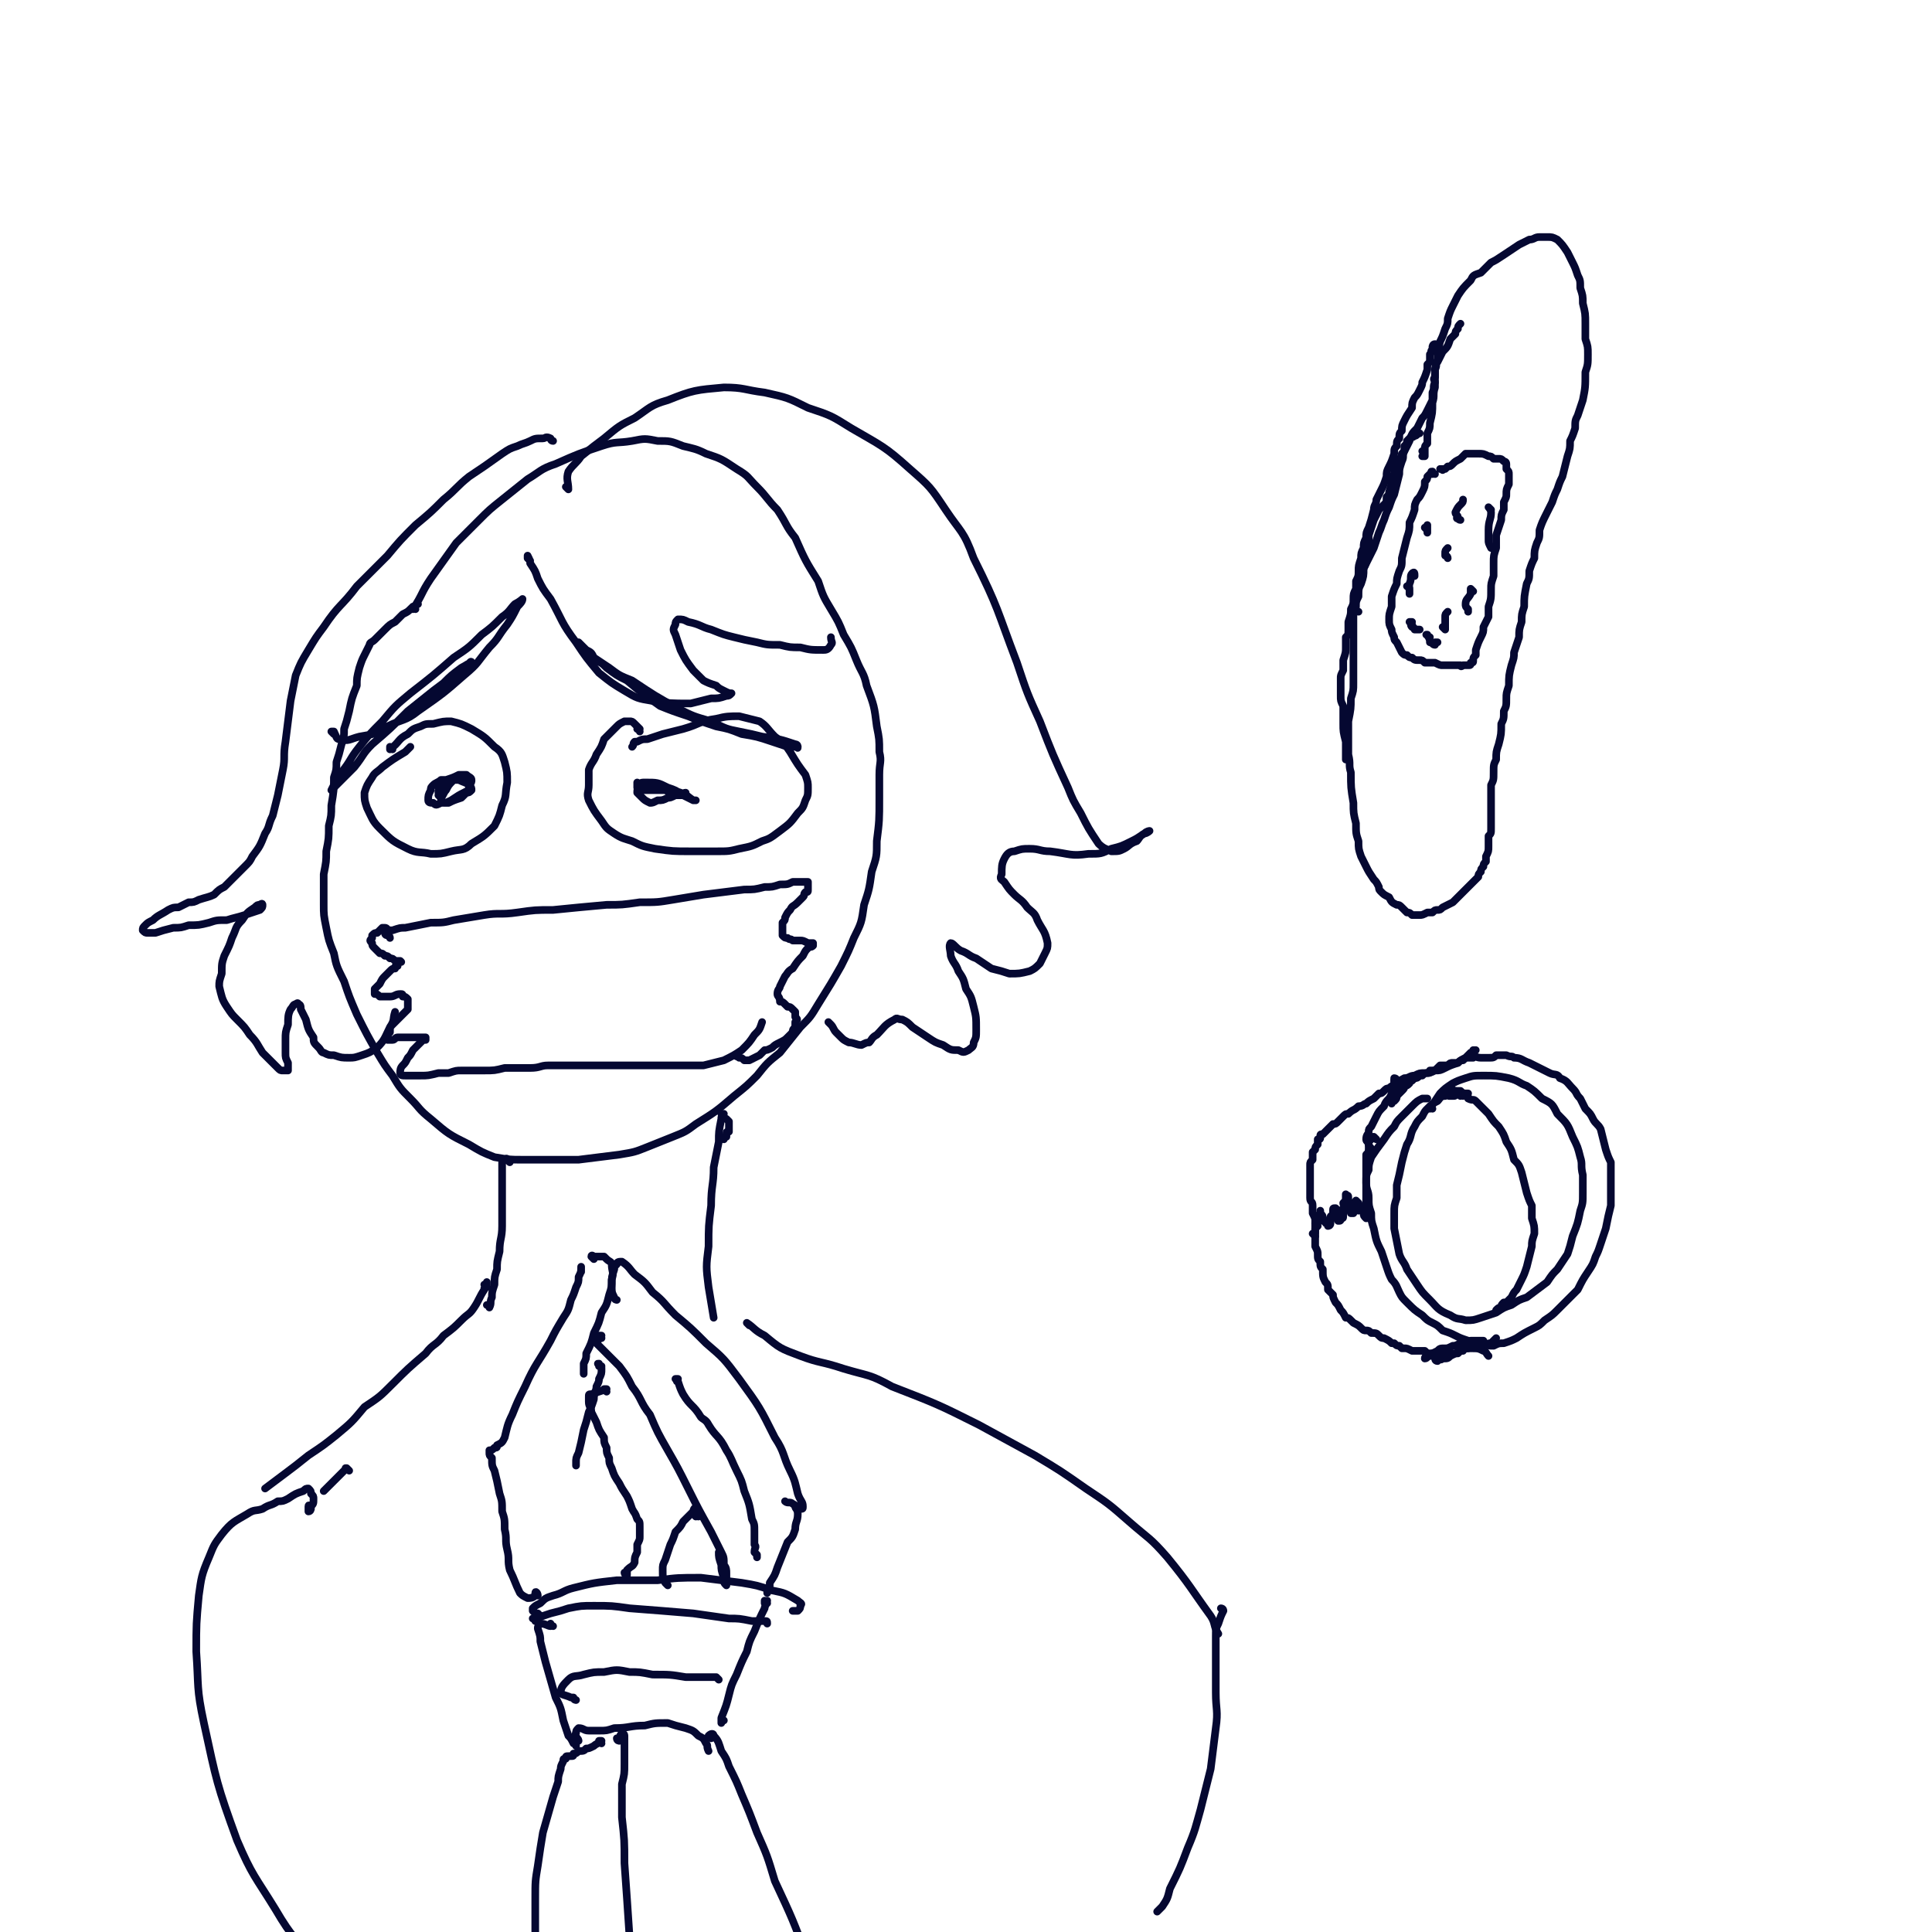 <svg viewBox='0 0 758 758' version='1.1' xmlns='http://www.w3.org/2000/svg' xmlns:xlink='http://www.w3.org/1999/xlink'><g fill='none' stroke='#050831' stroke-width='3' stroke-linecap='round' stroke-linejoin='round'><path d='M559,178c0,0 -1,-1 -1,-1 0,0 1,0 1,1 0,0 -1,1 -1,1 0,0 1,0 1,0 0,-1 0,-1 0,-1 0,-1 0,-1 0,-2 0,-1 0,-1 1,-2 0,-2 0,-2 0,-4 1,-2 1,-2 1,-4 1,-4 1,-4 1,-8 1,-3 0,-3 1,-6 0,-3 0,-3 0,-5 0,-3 0,-3 1,-6 0,-3 0,-3 1,-7 1,-2 1,-2 2,-5 1,-2 1,-2 1,-4 1,-3 1,-3 2,-5 1,-2 1,-2 2,-4 2,-3 2,-3 5,-6 1,-2 1,-2 4,-3 2,-2 2,-2 4,-4 2,-1 2,-1 5,-3 3,-2 3,-2 6,-4 2,-1 2,-1 4,-2 2,0 2,-1 4,-1 1,0 1,0 3,0 2,0 2,0 4,1 2,2 2,2 4,5 1,2 1,2 2,4 1,2 1,2 2,5 1,2 1,2 1,5 1,3 1,3 1,6 1,4 1,4 1,8 0,3 0,3 0,6 1,3 1,3 1,6 0,4 0,4 -1,7 0,6 0,6 -1,11 -1,3 -1,3 -2,6 -1,2 -1,2 -1,5 -1,3 -1,3 -2,5 0,3 0,3 -1,6 -1,4 -1,4 -2,8 -1,2 -1,2 -2,5 -1,2 -1,2 -2,5 -1,2 -1,2 -2,4 -2,4 -2,4 -3,7 0,3 0,3 -1,5 -1,3 -1,3 -1,6 -1,2 -1,2 -2,5 0,3 0,3 -1,5 -1,5 -1,5 -1,9 -1,3 -1,3 -1,6 -1,3 -1,3 -1,6 -1,3 -1,3 -2,6 0,2 0,2 -1,5 -1,4 -1,4 -1,8 -1,3 -1,3 -1,5 0,3 0,3 -1,5 0,3 0,3 -1,5 0,4 0,4 -1,8 -1,3 -1,3 -1,6 -1,2 -1,2 -1,5 0,3 0,3 -1,5 0,3 0,3 0,5 0,4 0,4 0,7 0,3 0,3 0,5 0,2 0,2 -1,3 0,2 0,2 0,4 0,2 0,2 -1,4 0,1 0,1 0,2 -1,1 -1,1 -1,2 -1,1 -1,1 -1,2 -1,1 -1,1 -1,2 -1,1 -1,1 -2,2 -1,1 -1,1 -2,2 -1,1 -1,1 -2,2 -1,1 -1,1 -2,2 -1,1 -1,1 -2,2 -2,1 -2,1 -4,2 -1,1 -1,1 -2,1 -1,0 -1,0 -2,1 -1,0 -1,0 -2,0 -2,1 -2,1 -3,1 -2,0 -2,0 -3,0 -1,-1 -1,-1 -2,-1 -1,-1 -1,-1 -2,-2 -1,-1 -1,-1 -2,-1 -2,-1 -2,-1 -3,-3 -2,-1 -2,-1 -3,-2 -1,-1 -1,-1 -1,-2 -1,-2 -1,-2 -2,-3 -2,-3 -2,-3 -3,-5 -1,-2 -1,-2 -2,-4 -1,-3 -1,-3 -1,-6 -1,-3 -1,-3 -1,-7 -1,-4 -1,-4 -1,-8 -1,-6 -1,-6 -1,-12 -1,-3 0,-3 -1,-7 0,-3 0,-3 0,-7 0,-3 0,-3 0,-6 1,-5 1,-5 1,-9 1,-3 1,-3 1,-6 0,-2 0,-2 0,-5 0,-3 0,-3 0,-5 0,-3 0,-3 0,-5 0,-4 0,-4 0,-7 0,-2 0,-2 0,-4 0,-2 0,-2 1,-4 0,-2 0,-2 1,-4 0,-3 0,-3 1,-5 1,-3 1,-3 1,-6 1,-2 1,-2 1,-5 0,-2 0,-2 1,-4 0,-2 0,-2 0,-4 1,-3 1,-3 2,-6 1,-2 1,-2 2,-4 1,-1 1,-1 2,-2 1,-1 1,-1 1,-3 1,-1 1,-1 1,-2 1,-3 1,-3 1,-5 1,-2 1,-2 1,-3 1,-2 1,-2 1,-3 0,-1 0,-1 1,-2 1,-1 1,-1 1,-2 1,-1 1,-1 1,-2 0,0 0,0 0,-1 1,-1 1,-1 1,-2 0,0 0,0 0,0 1,-1 1,-1 2,-2 0,0 0,0 0,0 0,0 0,0 0,0 0,0 0,0 0,0 1,1 0,0 0,0 0,0 1,0 1,0 1,0 1,-1 2,-1 0,0 0,0 0,0 '/><path d='M563,186c-1,0 -1,-1 -1,-1 -1,0 0,0 0,1 0,0 0,-1 -1,0 0,0 0,0 -1,1 0,1 0,1 -1,2 0,2 0,2 -1,4 -1,2 -1,2 -2,3 -1,2 -1,2 -1,4 -1,3 -1,3 -2,5 0,3 0,3 -1,6 -1,4 -1,4 -2,8 0,3 0,3 -1,5 -1,3 -1,3 -1,5 -1,2 -1,2 -2,5 0,2 0,2 0,4 -1,3 -1,3 -1,5 0,2 0,2 1,4 0,1 0,1 1,3 0,1 0,1 1,2 1,2 1,2 2,4 1,1 1,1 2,1 1,1 1,1 2,1 1,1 1,1 3,1 1,0 1,0 2,1 2,0 2,0 4,0 2,1 2,1 3,1 1,0 1,0 2,0 0,0 0,0 1,0 1,0 1,0 2,0 1,0 1,0 2,0 0,0 0,1 1,0 1,0 1,0 1,0 1,0 1,0 1,0 1,0 1,0 1,-1 0,0 0,0 0,0 1,0 1,0 1,-1 0,-1 0,-1 1,-2 0,-1 0,-1 0,-2 1,-3 1,-3 2,-5 1,-2 1,-2 1,-4 1,-2 1,-2 2,-4 0,-2 0,-2 0,-4 1,-3 1,-3 1,-7 0,-2 0,-2 1,-5 0,-3 0,-3 0,-5 0,-3 0,-3 1,-6 0,-2 0,-2 0,-5 1,-3 1,-3 2,-6 0,-2 0,-2 1,-4 0,-1 0,-1 0,-3 1,-2 1,-2 1,-3 0,-2 0,-2 1,-4 0,-1 0,-1 0,-2 0,0 0,0 0,-1 0,-1 0,-1 0,-1 0,-1 0,-1 -1,-2 0,-1 0,-1 0,-2 0,-1 -1,-1 -1,-1 -1,-1 -1,-1 -2,-1 -1,0 -1,0 -2,0 -1,-1 -1,-1 -2,-1 -2,-1 -2,-1 -4,-1 -2,0 -2,0 -3,0 -1,0 -1,0 -2,0 -1,1 -1,1 -2,2 -2,1 -2,1 -3,2 -1,1 -1,1 -2,1 -1,1 -1,1 -1,1 -1,0 -1,0 -1,0 0,0 0,0 0,0 0,1 0,0 0,0 -1,0 -1,0 -1,0 0,0 0,0 0,0 '/><path d='M560,208c0,0 -1,-1 -1,-1 0,0 1,0 1,0 0,0 0,0 0,-1 0,0 0,0 0,0 0,1 0,1 0,2 0,0 0,0 0,1 '/><path d='M555,226c0,-1 0,-2 -1,-1 -1,1 0,2 -1,4 0,1 -1,1 -1,1 1,1 1,0 1,1 0,1 0,1 0,2 0,0 0,0 0,0 '/><path d='M554,245c0,0 -1,-1 -1,-1 0,0 1,0 1,0 0,1 -1,1 0,2 0,0 1,0 1,1 1,0 1,0 1,0 0,0 0,0 1,0 '/><path d='M561,250c-1,0 -1,-1 -1,-1 -1,0 0,0 0,0 1,2 1,2 1,3 1,0 1,1 2,1 0,0 0,-1 0,-1 1,0 1,0 1,0 '/><path d='M567,247c0,0 0,-1 -1,-1 0,0 1,1 1,1 0,-1 0,-2 0,-3 0,-1 0,-1 0,-2 0,-1 0,-1 1,-2 '/><path d='M568,219c0,-1 -1,-1 -1,-1 0,0 0,0 0,0 0,0 0,0 0,-1 0,-1 0,-1 1,-2 0,0 0,0 0,0 '/><path d='M573,204c-1,0 -1,-1 -1,-1 -1,0 0,1 0,0 0,-1 -1,-1 -1,-2 1,-2 1,-2 2,-3 1,-1 1,-1 1,-2 '/><path d='M585,200c0,0 -1,-1 -1,-1 0,0 1,1 1,2 0,3 -1,3 -1,7 0,2 0,2 0,4 0,1 0,1 1,3 '/><path d='M578,232c0,0 -1,-1 -1,-1 0,0 0,1 0,2 -1,2 -2,2 -2,4 0,1 0,1 1,2 0,0 0,0 0,1 '/><path d='M533,240c-1,0 -1,-1 -1,-1 -1,0 0,0 0,0 0,0 -1,0 -1,0 0,0 0,0 0,-1 1,-1 0,-1 1,-3 0,-1 0,-1 0,-3 1,-2 1,-2 2,-4 0,-3 0,-3 1,-5 2,-4 2,-4 4,-8 1,-3 1,-3 2,-6 1,-2 1,-3 2,-5 1,-3 1,-3 2,-5 1,-3 1,-3 2,-5 1,-4 1,-4 2,-8 0,-2 0,-2 1,-5 1,-2 0,-2 1,-4 1,-2 1,-2 2,-4 1,-3 1,-3 3,-5 1,-2 1,-2 2,-4 1,-1 1,-1 2,-3 1,-2 1,-2 2,-4 0,-2 0,-2 0,-3 1,-2 0,-2 1,-4 0,-1 -1,-1 0,-2 0,-2 0,-2 0,-3 1,-2 0,-2 1,-3 1,-2 1,-2 2,-4 2,-2 2,-2 3,-5 1,-1 1,-1 2,-2 0,-1 0,-1 1,-2 0,-1 0,-1 1,-2 0,0 0,0 0,0 '/><path d='M562,435c0,0 -1,-1 -1,-1 0,0 0,1 0,1 2,-3 2,-3 4,-6 2,-2 2,-2 5,-4 2,-1 2,-1 5,-2 3,-1 3,-1 7,-1 5,0 5,0 10,1 4,1 4,2 7,3 3,2 3,2 6,5 4,2 4,2 6,6 4,4 4,4 6,9 2,4 2,4 3,8 1,3 0,3 1,7 0,4 0,4 0,7 0,4 0,4 -1,7 -1,5 -1,5 -3,10 -1,4 -1,4 -2,7 -2,3 -2,3 -4,6 -2,2 -2,2 -4,5 -4,3 -4,3 -8,6 -3,1 -3,1 -6,3 -3,1 -3,1 -6,3 -3,1 -3,1 -6,2 -3,1 -3,1 -6,1 -3,-1 -3,0 -6,-2 -5,-2 -5,-3 -8,-6 -3,-3 -3,-3 -5,-6 -2,-3 -2,-3 -4,-6 -1,-3 -2,-3 -3,-6 -1,-5 -1,-5 -2,-10 0,-3 0,-3 0,-6 0,-3 0,-3 1,-6 0,-2 0,-2 0,-5 1,-4 1,-4 2,-9 1,-4 1,-4 2,-7 2,-3 1,-4 3,-7 1,-2 1,-2 3,-4 1,-2 1,-2 2,-3 2,-2 2,-2 4,-3 1,-1 1,-2 3,-2 1,-1 1,-1 2,-2 1,0 1,0 2,0 0,0 0,0 0,0 '/><path d='M574,430c0,0 0,-1 -1,-1 0,0 0,1 0,1 0,-1 0,-1 1,-1 0,0 0,0 1,0 1,1 1,1 1,2 2,1 2,0 3,1 3,3 3,3 5,5 2,3 2,3 4,5 2,3 2,3 3,6 2,3 2,3 3,7 2,2 2,2 3,5 1,4 1,4 2,8 1,3 1,3 2,5 0,3 0,3 0,5 1,3 1,3 1,6 -1,3 -1,3 -1,5 -1,4 -1,4 -2,8 -1,3 -1,3 -2,5 -1,2 -1,2 -2,4 -1,1 -1,1 -2,3 -1,1 -1,1 -2,2 -1,0 -1,0 -1,0 -1,1 -1,1 -1,2 -1,0 -1,0 -2,1 0,0 0,0 0,0 '/><path d='M539,452c-1,0 -1,-1 -1,-1 -1,0 0,1 0,0 0,-1 -1,-1 -1,-2 0,-1 -1,-1 -1,-2 0,-2 1,-2 1,-3 0,-1 0,-1 1,-2 1,-2 1,-2 2,-4 1,-2 1,-2 3,-4 1,-3 2,-2 3,-5 2,-1 2,-1 4,-3 1,-1 1,-1 2,-1 '/><path d='M540,447c-1,-1 -1,-1 -1,-1 -1,0 -1,0 -1,1 -1,1 -1,0 -1,1 0,1 0,1 0,2 0,2 0,2 -1,3 0,2 0,2 0,4 0,4 0,4 0,7 0,3 1,3 1,6 0,3 0,3 1,6 0,3 0,3 1,6 1,5 1,5 3,9 1,3 1,3 2,6 1,3 1,3 2,5 2,2 2,3 3,5 1,2 1,2 3,4 3,3 3,3 6,5 2,2 2,2 4,3 2,1 2,1 4,3 3,1 3,1 5,2 2,1 2,1 5,2 3,1 3,1 6,1 2,1 2,1 4,1 2,-1 2,-1 4,-1 3,-1 3,-1 5,-2 3,-2 3,-2 7,-4 2,-1 2,-1 4,-3 3,-2 3,-2 5,-4 2,-2 2,-2 4,-4 2,-2 2,-2 4,-4 2,-4 2,-4 4,-7 2,-3 2,-3 3,-6 1,-2 1,-2 2,-5 1,-3 1,-3 2,-6 1,-5 1,-5 2,-9 0,-3 0,-3 0,-6 0,-2 0,-2 0,-5 0,-3 0,-3 0,-6 -1,-2 -1,-2 -2,-5 -1,-4 -1,-4 -2,-8 -1,-2 -2,-2 -3,-4 -1,-2 -1,-2 -3,-4 -1,-2 -1,-2 -2,-4 -2,-2 -1,-2 -3,-4 -2,-2 -2,-3 -5,-4 -1,-2 -2,-1 -4,-2 -2,-1 -2,-1 -4,-2 -2,-1 -2,-1 -4,-2 -3,-1 -3,-2 -6,-2 -1,-1 -1,0 -3,-1 -2,0 -2,0 -4,0 -1,1 -1,1 -3,1 -2,0 -2,0 -3,0 -2,0 -2,-1 -3,0 -1,0 -1,0 -2,0 -1,0 -1,0 -2,1 -1,0 -1,0 -2,1 -1,0 -1,0 -2,0 -1,0 -1,0 -2,1 0,0 0,0 -1,0 -1,0 -1,0 -2,0 -1,1 -1,1 -1,1 -1,1 -1,1 -3,1 0,1 0,1 -1,1 -1,0 -1,0 -2,1 0,0 0,0 -1,0 -1,1 -1,1 -2,1 0,0 0,0 -1,1 -1,0 -1,0 -1,1 -1,1 -1,1 -2,1 0,1 0,1 -1,2 -1,1 -1,1 -2,2 0,1 0,1 -1,2 0,0 0,0 -1,0 0,0 0,0 0,1 0,0 0,0 0,0 0,-1 0,-1 1,-1 0,0 0,0 0,0 '/><path d='M548,425c0,0 -1,0 -1,-1 0,0 1,1 1,1 0,0 -1,0 -1,1 -1,0 -1,0 -2,1 -1,0 -1,0 -2,1 -1,1 -1,1 -2,1 -1,1 -1,1 -2,2 -2,1 -2,1 -3,2 -1,0 -1,1 -3,1 -2,2 -2,1 -4,3 -1,0 -1,0 -2,1 -1,1 -1,1 -2,2 -1,1 -1,1 -2,1 -1,1 -1,1 -2,2 -1,1 -1,1 -1,1 -1,1 -1,1 -1,1 -1,0 -1,0 -1,1 0,0 0,0 0,0 0,1 0,1 -1,1 0,1 0,1 0,1 0,1 0,1 0,1 -1,1 -1,1 -1,2 0,0 0,0 -1,1 0,1 0,1 0,3 -1,1 -1,1 -1,2 0,1 0,1 0,2 0,2 0,2 0,3 0,3 0,3 0,5 0,2 0,2 0,3 0,2 1,1 1,3 0,1 0,1 0,3 1,2 1,2 1,3 0,3 0,3 0,6 0,2 0,2 0,4 1,2 1,2 1,3 0,2 0,2 1,3 0,2 0,2 1,3 0,3 0,3 1,5 1,1 1,1 1,3 1,1 1,1 2,2 0,1 0,1 1,3 1,1 1,1 2,3 1,1 1,1 2,3 1,0 1,0 2,1 1,1 1,1 1,1 2,1 2,1 3,2 1,1 1,1 2,1 1,0 1,0 2,1 2,0 2,0 3,1 1,1 1,1 2,1 2,1 2,1 3,2 1,0 1,0 1,0 1,1 1,1 2,1 0,0 0,0 1,1 1,0 1,0 1,0 1,0 1,0 3,1 0,0 0,0 1,0 1,0 1,0 2,0 1,0 1,0 2,0 1,1 1,1 2,1 1,0 1,0 2,0 1,0 1,0 1,0 1,0 1,0 2,0 1,0 1,0 2,0 1,0 1,0 2,0 0,0 0,0 0,0 1,0 1,0 1,0 0,0 0,0 1,0 0,0 0,0 0,0 0,0 0,0 0,0 1,-1 1,-1 1,-1 0,0 0,0 1,0 0,0 0,0 0,0 0,-1 0,-1 0,-1 1,0 1,0 1,0 0,0 0,0 0,0 0,0 0,0 1,0 1,-1 1,-1 2,-1 1,0 1,0 3,0 1,0 1,0 1,0 2,-1 2,-1 3,-1 1,-1 1,-1 2,-2 '/><path d='M566,532c0,0 -1,-1 -1,-1 0,0 0,0 0,0 1,0 0,0 1,0 2,-2 2,-2 4,-3 1,0 1,0 3,-1 2,0 2,0 4,-1 1,0 1,0 2,0 2,0 2,0 3,0 0,0 0,0 0,0 0,0 0,0 0,0 0,0 0,0 -1,0 -1,0 -1,0 -1,0 -2,1 -2,1 -4,1 -1,0 -1,0 -3,1 -1,0 -1,0 -3,0 -2,1 -2,1 -3,1 -2,0 -2,0 -3,1 -2,1 -2,1 -4,2 0,0 0,0 0,0 0,0 -1,0 -1,1 1,0 1,-1 2,-1 '/><path d='M564,534c0,0 -1,-1 -1,-1 0,0 0,1 1,1 0,0 -1,-1 -1,-1 0,0 0,0 0,0 2,0 2,1 3,0 2,0 2,0 3,-1 2,-1 2,-1 4,-2 2,-1 2,-1 4,-1 3,0 3,0 5,1 1,0 1,1 2,2 '/><path d='M570,428c0,0 0,-1 -1,-1 0,0 0,1 0,1 -1,0 -1,0 -1,0 0,0 0,0 0,0 0,1 -1,0 -1,0 0,0 1,1 2,1 0,0 0,0 1,0 1,0 1,0 1,-1 1,0 1,0 2,0 1,1 1,1 2,1 0,0 0,0 1,0 0,0 0,0 0,0 0,1 -1,0 -1,0 0,0 1,0 1,0 0,0 -1,0 -1,0 -1,0 -1,0 -2,0 -1,0 -1,0 -2,0 0,1 0,1 -1,1 -1,0 -1,0 -1,0 0,0 -1,0 0,0 0,-1 0,-1 1,-1 1,0 1,0 2,0 2,0 2,0 3,0 '/><path d='M516,485c0,0 -1,-1 -1,-1 0,0 1,1 1,0 0,0 0,-1 0,-2 0,0 0,0 1,-1 0,0 0,0 0,0 0,0 -1,0 -1,-1 0,0 1,0 1,-1 0,-1 0,-1 0,-2 0,0 0,0 1,-1 0,0 0,0 0,-1 0,0 0,0 0,0 0,1 0,1 0,1 1,1 1,1 1,2 0,0 0,0 0,1 1,0 1,0 1,0 0,1 0,1 1,1 0,0 0,0 0,0 0,0 0,0 0,1 0,0 0,0 0,0 0,0 1,0 1,-1 0,0 0,0 0,-1 0,0 0,0 0,-1 0,-1 0,-1 1,-1 0,-1 0,-1 0,-1 0,-1 0,-1 0,-1 0,-1 0,-1 1,-1 0,0 0,0 0,0 1,1 1,1 1,1 0,1 0,2 0,3 0,0 0,0 0,0 0,1 0,1 0,1 0,0 0,0 0,0 1,0 1,0 1,-1 1,0 1,0 1,-1 0,0 0,0 0,-1 0,-1 0,-1 0,-2 1,-1 0,-1 0,-2 1,-1 1,-1 1,-2 0,0 0,-1 0,-1 0,0 0,-1 0,0 1,0 1,0 1,1 0,0 0,0 0,1 1,1 1,2 1,3 0,0 0,0 0,1 0,0 0,0 0,1 0,0 0,0 0,0 1,0 1,0 1,0 0,0 0,-1 0,-1 0,0 0,0 0,-1 0,-1 0,-1 1,-1 0,-1 0,-1 0,-1 0,-1 0,-1 0,-1 0,0 0,0 0,0 0,0 0,0 0,0 0,0 0,0 1,1 0,0 0,0 0,1 0,1 0,1 0,1 0,0 0,0 0,1 0,0 0,0 0,0 1,0 0,-1 0,-1 0,0 1,1 1,1 0,0 0,-1 1,-1 0,0 0,0 0,0 0,0 0,0 1,-1 0,0 0,0 0,-1 '/><path d='M548,424c0,0 0,-1 -1,-1 0,1 0,2 0,2 0,0 0,0 0,-1 0,0 0,0 0,0 1,0 1,0 1,0 0,0 0,0 0,0 -1,0 -1,0 -1,0 0,1 0,1 0,1 0,0 0,0 0,0 1,0 1,0 1,-1 2,0 1,0 3,-1 2,0 2,-1 4,-1 2,-1 2,-1 4,-1 2,0 2,0 4,-1 2,0 2,0 4,-1 2,-1 2,-1 5,-2 1,-1 1,-1 3,-2 1,-1 1,-1 2,-2 1,0 1,0 1,-1 1,0 1,0 1,0 0,0 0,0 0,0 '/><path d='M537,478c0,0 0,-1 -1,-1 0,0 0,1 0,1 -1,-1 -1,-1 -1,-2 0,-3 1,-3 1,-5 0,-2 0,-2 0,-4 0,-2 0,-2 0,-3 0,-3 0,-3 1,-5 0,-2 0,-2 1,-5 2,-3 2,-3 5,-7 2,-3 2,-3 4,-5 1,-2 1,-2 3,-4 2,-2 2,-2 4,-4 2,-2 2,-2 4,-3 1,0 1,0 2,0 '/><path d='M563,137c0,0 -1,-1 -1,-1 0,0 0,0 1,0 0,0 0,-1 0,-1 -1,0 -1,1 -1,2 -1,1 0,1 -1,2 0,1 0,1 0,2 0,1 0,1 -1,2 0,1 0,1 0,2 -1,3 -1,3 -2,5 0,1 0,1 -1,3 -1,2 -1,2 -2,3 -1,2 -1,2 -1,4 -2,3 -2,3 -3,5 -1,2 -1,2 -1,4 -1,1 -1,1 -1,3 -1,1 -1,1 -1,3 -1,1 -1,1 -1,3 -1,3 -1,3 -2,5 -1,2 -1,2 -1,4 -1,3 -1,3 -2,5 -1,2 -1,2 -2,4 0,2 -1,2 -1,4 -1,4 -1,4 -2,7 -1,2 -1,2 -1,4 -1,2 -1,2 -1,4 -1,2 -1,2 -1,4 -1,3 -1,3 -1,5 0,2 0,2 -1,4 0,2 0,2 0,3 -1,2 -1,2 -1,4 0,2 0,2 -1,4 0,2 0,2 -1,5 0,2 0,2 0,3 0,2 0,2 -1,3 0,2 0,2 0,4 0,2 0,2 -1,5 0,2 0,2 0,4 -1,2 -1,2 -1,3 0,2 0,2 0,4 0,1 0,1 0,3 0,2 0,2 1,4 0,1 0,1 0,3 0,2 0,2 0,4 0,3 0,3 1,7 0,3 0,3 0,7 '/><path d='M163,239c0,0 -1,-1 -1,-1 0,0 0,1 0,1 4,-6 3,-6 7,-12 5,-7 5,-7 10,-14 4,-4 4,-4 9,-9 4,-4 4,-4 9,-8 5,-4 5,-4 10,-8 5,-3 5,-4 11,-6 9,-4 9,-4 18,-7 6,-2 6,-1 12,-2 5,-1 5,-1 10,0 5,0 5,0 10,2 4,1 5,1 9,3 6,2 6,2 12,6 5,3 4,3 8,7 4,4 4,5 8,9 4,6 3,6 7,11 4,9 4,9 9,17 2,6 2,6 5,11 3,5 3,5 5,10 3,5 3,5 5,10 2,5 3,5 4,10 3,8 3,8 4,16 1,5 1,5 1,10 1,4 0,4 0,9 0,5 0,5 0,9 0,9 0,9 -1,17 0,6 0,6 -2,12 -1,7 -1,7 -3,13 -1,7 -1,7 -4,13 -2,5 -2,5 -5,11 -4,7 -4,7 -9,15 -3,5 -3,5 -7,9 -4,5 -4,5 -8,10 -5,4 -5,4 -9,9 -4,4 -4,4 -9,8 -7,6 -7,6 -15,11 -4,3 -4,3 -9,5 -5,2 -5,2 -10,4 -5,2 -5,2 -11,3 -8,1 -8,1 -16,2 -5,0 -5,0 -11,0 -5,0 -5,0 -11,0 -5,0 -5,0 -11,-1 -5,-2 -5,-2 -10,-5 -8,-4 -8,-4 -15,-10 -5,-4 -4,-4 -8,-8 -4,-4 -4,-4 -7,-9 -3,-4 -3,-4 -6,-9 -4,-7 -4,-7 -8,-15 -3,-7 -3,-7 -5,-13 -3,-6 -3,-6 -4,-11 -2,-5 -2,-5 -3,-10 -1,-5 -1,-5 -1,-9 0,-6 0,-6 0,-12 1,-5 1,-5 1,-9 1,-5 1,-5 1,-10 1,-4 1,-4 1,-8 1,-6 1,-6 1,-11 1,-3 1,-3 1,-6 1,-3 1,-3 2,-7 1,-3 1,-3 1,-6 1,-3 1,-3 2,-7 1,-5 1,-5 3,-10 0,-3 0,-3 1,-7 1,-3 1,-3 2,-5 1,-2 1,-2 2,-4 0,-1 1,-1 2,-2 2,-2 2,-2 4,-4 2,-2 2,-2 4,-3 2,-2 2,-2 3,-3 2,-1 2,-1 3,-2 1,-1 1,-1 3,-2 '/><path d='M152,365c0,0 0,-1 -1,-1 0,0 0,1 0,1 0,0 0,0 0,-1 0,0 0,0 0,0 0,0 0,0 -1,0 -1,1 -1,1 -2,2 -1,0 -1,0 -2,1 0,1 0,1 0,1 -1,1 -1,1 0,2 0,1 0,1 1,2 1,1 1,1 2,2 1,0 1,0 2,1 1,0 1,0 2,1 1,0 1,0 2,1 1,0 1,0 1,0 1,0 1,0 1,0 0,0 0,0 0,0 1,1 0,0 0,0 -1,0 -1,1 -1,2 -1,0 -1,0 -1,1 -1,0 -1,0 -2,1 -1,1 -1,1 -2,2 -1,1 -1,1 -2,3 -1,1 -1,1 -2,2 0,1 0,1 0,2 1,0 1,0 2,1 1,0 1,0 2,0 1,0 1,0 2,0 2,0 2,-1 4,-1 1,0 1,0 1,1 1,0 1,0 2,1 0,1 0,1 0,1 0,2 0,2 0,3 -1,1 -1,1 -2,2 -1,1 -1,1 -2,2 -1,1 -1,1 -2,2 -1,1 -1,1 -1,3 -1,1 -1,1 -1,2 0,1 0,1 0,1 1,0 1,0 2,0 1,0 1,-1 2,-1 3,0 3,0 5,0 1,0 1,0 3,0 1,0 1,0 2,0 0,0 0,0 1,0 0,0 0,0 0,1 0,0 0,0 -1,0 -1,1 -1,1 -2,2 -1,1 -1,1 -2,2 -1,2 -1,2 -2,3 -1,2 -1,2 -2,3 -1,1 -1,2 -1,3 0,1 1,1 2,1 1,0 1,0 2,0 2,0 2,0 4,0 3,0 3,0 7,-1 2,0 2,0 4,0 3,-1 3,-1 5,-1 3,0 3,0 5,0 2,0 2,0 4,0 4,0 4,0 8,-1 2,0 2,0 5,0 3,0 3,0 5,0 4,0 4,-1 7,-1 5,0 5,0 10,0 4,0 4,0 9,0 4,0 4,0 9,0 5,0 5,0 10,0 4,0 4,0 9,0 7,0 7,0 14,0 4,-1 4,-1 8,-2 4,-2 4,-2 7,-4 3,-3 3,-3 5,-6 2,-2 2,-2 3,-5 '/><path d='M153,368c0,-1 -1,-1 -1,-1 0,-1 1,0 0,0 0,0 -1,0 -1,-1 0,0 1,-1 1,-1 1,0 1,0 2,0 3,-1 3,-1 5,-1 5,-1 5,-1 10,-2 5,0 5,0 9,-1 6,-1 6,-1 12,-2 6,-1 6,0 13,-1 7,-1 7,-1 14,-1 10,-1 10,-1 21,-2 6,0 6,0 13,-1 7,0 7,0 13,-1 6,-1 6,-1 12,-2 8,-1 8,-1 16,-2 4,0 4,0 8,-1 3,0 3,0 6,-1 3,0 3,0 5,-1 2,0 2,0 3,0 1,0 1,0 2,0 1,0 1,0 1,0 0,0 0,1 0,1 0,0 0,0 0,1 1,0 1,0 0,0 0,0 0,0 0,1 0,1 0,1 -1,1 -1,1 0,1 -1,2 -1,1 -1,1 -2,2 -2,2 -2,1 -3,3 -1,1 -1,1 -2,3 0,1 0,1 -1,2 0,1 0,1 0,3 0,1 0,1 0,2 1,1 1,1 2,1 1,1 1,0 2,1 2,0 2,0 3,0 1,0 1,0 3,1 1,0 1,0 2,0 0,0 0,0 0,0 0,1 0,1 0,1 -1,1 -1,0 -2,1 -1,1 -1,1 -2,3 -2,2 -2,2 -4,5 -2,1 -2,2 -3,3 -1,2 -1,2 -2,4 0,1 -1,1 -1,3 0,1 1,1 1,3 1,0 1,0 2,1 0,0 0,0 1,1 1,0 1,0 2,1 0,0 0,0 1,1 0,1 0,1 0,2 1,1 1,1 0,2 0,1 0,1 0,2 -1,1 -1,1 -1,2 -1,1 -1,1 -2,2 -1,1 -1,1 -3,2 -2,1 -2,1 -3,2 -2,1 -2,1 -3,1 -1,1 -1,1 -2,2 -2,1 -2,1 -4,2 -1,0 -1,0 -2,0 -1,-1 -1,-1 -2,-1 -1,-1 -1,0 -1,-1 '/><path d='M154,294c0,0 -1,-1 -1,-1 0,0 0,1 0,1 4,-3 3,-4 7,-6 2,-2 2,-2 5,-3 2,-1 2,-1 5,-1 4,-1 4,-1 7,-1 4,1 4,1 8,3 5,3 5,3 9,7 3,2 3,3 4,6 1,4 1,4 1,8 -1,5 0,5 -2,9 -1,4 -1,4 -3,8 -4,4 -4,4 -9,7 -3,3 -4,2 -8,3 -4,1 -4,1 -8,1 -4,-1 -5,0 -9,-2 -6,-3 -6,-3 -11,-8 -3,-3 -3,-4 -5,-8 -1,-3 -1,-3 -1,-6 1,-3 1,-3 3,-6 1,-2 2,-2 4,-4 4,-3 4,-3 9,-6 1,-1 1,-1 2,-2 '/><path d='M173,313c0,0 -1,-1 -1,-1 0,0 1,1 1,1 0,-1 -1,-1 -1,-2 0,-1 0,-1 1,-3 1,-1 1,-1 2,-2 3,-1 3,-1 5,-2 2,0 2,0 3,0 1,1 2,1 2,2 0,1 0,1 -1,2 0,2 0,2 -2,3 -2,1 -2,1 -5,3 -2,1 -2,1 -4,1 -2,1 -2,1 -3,0 -1,0 -2,0 -2,-1 0,-2 0,-2 1,-4 0,-1 0,-1 1,-2 1,-1 2,-1 3,-2 2,0 2,0 4,0 1,0 1,0 3,0 2,1 3,1 4,2 1,1 1,1 1,2 -1,1 -1,1 -2,1 -1,1 -1,1 -2,2 -3,1 -3,1 -5,2 -1,0 -1,0 -2,0 -1,-1 -1,-1 -1,-2 1,-1 1,-2 2,-3 1,-2 1,-2 3,-4 1,-1 1,-1 2,-2 '/><path d='M251,287c0,-1 -1,-1 -1,-1 0,-1 1,0 1,0 -1,-1 -1,-1 -2,-2 -1,-1 -1,-1 -2,-1 -1,0 -1,0 -2,0 -2,1 -2,1 -3,2 -2,2 -2,2 -5,5 -1,3 -1,3 -3,6 -1,3 -2,3 -3,6 0,3 0,3 0,6 0,3 -1,3 0,6 2,4 2,4 5,8 2,3 2,3 5,5 3,2 4,2 7,3 4,2 4,2 9,3 7,1 7,1 14,1 5,0 5,0 10,0 5,0 5,0 9,-1 5,-1 5,-1 9,-3 3,-1 3,-1 7,-4 4,-3 4,-3 7,-7 2,-2 2,-2 3,-5 1,-2 1,-2 1,-5 0,-2 0,-2 -1,-5 -3,-4 -3,-4 -6,-9 -2,-3 -2,-3 -6,-6 -3,-3 -3,-4 -6,-6 -4,-1 -4,-1 -8,-2 -4,0 -5,0 -9,1 -7,1 -6,2 -13,4 -4,1 -4,1 -8,2 -3,1 -3,1 -6,2 -2,0 -2,0 -4,1 0,0 0,0 -1,0 -1,1 0,1 -1,2 '/><path d='M254,309c0,0 -1,0 -1,-1 1,0 1,0 2,0 2,1 2,1 4,1 2,1 2,1 4,2 2,0 2,0 4,0 1,1 1,0 2,0 0,1 -1,1 -1,1 -1,0 -1,0 -3,0 -2,1 -2,1 -3,1 -2,1 -2,1 -4,1 -2,1 -2,1 -3,1 -2,-1 -2,-1 -3,-2 -1,-1 -1,-1 -2,-2 0,-1 0,-2 1,-3 0,-1 1,-1 2,-1 5,0 5,0 9,2 3,1 3,1 6,3 2,1 2,1 4,2 1,0 1,0 1,0 0,0 0,0 -1,0 -3,-2 -2,-2 -5,-3 -3,-1 -3,-1 -5,-1 -3,0 -3,0 -5,0 -2,0 -2,0 -4,0 -1,0 -1,0 -3,-1 0,-1 0,-1 0,-2 '/><path d='M232,258c0,0 -1,-1 -1,-1 0,0 0,1 1,1 0,0 1,0 1,1 3,1 3,1 5,3 4,3 4,3 8,5 6,5 6,5 13,10 5,2 5,2 11,4 5,2 5,2 11,4 5,1 5,1 10,3 6,1 6,1 12,3 3,1 3,1 6,2 2,0 2,0 3,0 1,0 1,1 1,0 0,0 0,-1 -1,-1 -6,-2 -6,-2 -13,-3 -4,-1 -4,-1 -9,-2 -5,-1 -5,-1 -11,-4 -7,-2 -7,-2 -13,-5 -9,-5 -9,-5 -18,-11 -5,-2 -5,-2 -9,-5 -3,-2 -3,-2 -6,-4 -1,-2 -1,-2 -3,-3 -1,-1 -1,-1 -3,-3 '/><path d='M131,288c0,0 -1,-1 -1,-1 0,0 0,0 1,0 1,2 1,3 2,3 4,1 4,0 8,-1 6,-1 6,-1 11,-4 6,-3 7,-2 12,-6 10,-7 10,-7 18,-14 6,-5 5,-5 10,-11 4,-4 3,-4 7,-9 2,-3 2,-3 4,-7 1,-1 2,-2 2,-3 0,0 -1,1 -3,2 -2,2 -2,3 -5,5 -4,4 -4,4 -8,7 -5,5 -5,5 -11,9 -8,7 -8,7 -17,14 -6,5 -6,5 -11,11 -5,5 -5,5 -9,10 -4,5 -3,5 -7,10 -2,3 -2,3 -4,7 0,0 0,0 0,0 2,-2 2,-2 3,-3 3,-3 3,-3 6,-6 4,-5 3,-5 7,-9 7,-6 7,-6 14,-13 5,-4 5,-4 10,-8 4,-3 4,-3 8,-6 3,-2 3,-2 6,-4 0,-1 1,-2 1,-1 -1,0 -2,1 -4,2 -4,3 -4,3 -7,6 -4,4 -4,4 -8,8 -2,2 -2,2 -4,4 '/><path d='M217,173c-1,0 -1,-1 -1,-1 -2,-1 -2,0 -3,0 -3,0 -3,0 -5,1 -2,1 -3,1 -5,2 -3,1 -3,1 -6,3 -7,5 -7,5 -13,9 -5,4 -5,5 -10,9 -5,5 -5,5 -11,10 -6,6 -6,6 -11,12 -6,6 -6,6 -12,12 -6,8 -7,7 -13,16 -3,4 -3,4 -6,9 -3,5 -3,5 -5,10 -1,5 -1,5 -2,10 -1,8 -1,8 -2,16 -1,6 0,6 -1,11 -1,5 -1,5 -2,10 -1,4 -1,4 -2,8 -2,4 -1,4 -3,7 -2,5 -2,5 -5,9 -1,2 -1,2 -3,4 -2,2 -2,2 -4,4 -2,2 -2,2 -4,4 -2,1 -2,1 -4,3 -2,1 -3,1 -6,2 -2,1 -2,1 -4,1 -2,1 -2,1 -4,2 -2,0 -2,0 -4,1 -3,2 -4,2 -6,4 -2,1 -2,1 -3,2 -1,1 -1,1 -1,2 1,1 1,1 2,1 1,0 1,0 3,0 3,-1 3,-1 7,-2 3,0 3,0 6,-1 4,0 4,0 8,-1 3,-1 3,-1 7,-1 3,-1 4,-1 7,-2 3,-1 3,-1 6,-2 1,-1 1,-1 1,-2 0,0 0,-1 -1,0 -1,0 -1,0 -2,1 -3,2 -3,2 -5,5 -3,3 -2,3 -4,7 -1,3 -1,3 -3,7 -1,3 -1,3 -1,7 -1,3 -1,3 -1,5 1,4 1,5 3,8 2,3 2,3 4,5 3,3 3,3 5,6 3,3 3,4 5,7 3,3 3,3 6,6 1,1 1,1 2,1 1,0 1,0 2,0 0,0 0,0 0,0 0,0 0,0 0,0 0,-2 0,-2 0,-3 -1,-2 -1,-2 -1,-4 0,-3 0,-3 0,-5 0,-3 0,-3 1,-6 0,-3 0,-4 1,-6 1,-1 1,-2 2,-2 0,0 1,-1 1,0 1,0 1,1 1,2 1,2 1,2 2,4 1,4 1,4 3,7 0,2 0,2 2,4 1,1 1,2 2,2 2,1 2,1 4,1 3,1 3,1 6,1 2,0 2,0 5,-1 3,-1 3,-1 6,-3 3,-3 3,-4 5,-8 2,-3 1,-3 2,-6 '/><path d='M208,220c0,0 -1,-1 -1,-1 0,0 0,0 0,-1 0,0 0,0 0,0 1,2 1,2 1,3 2,3 2,3 3,6 2,4 2,4 5,8 5,9 4,9 10,17 4,6 4,6 9,12 5,4 5,4 10,7 5,3 5,3 11,4 7,1 7,1 15,1 4,-1 4,-1 8,-2 3,0 3,0 6,-1 1,0 1,0 2,-1 0,0 0,0 0,0 -1,0 -1,0 -3,-1 -2,-1 -2,-1 -3,-2 -3,-1 -3,-1 -5,-2 -2,-2 -2,-2 -4,-4 -3,-4 -3,-4 -5,-8 -1,-3 -1,-3 -2,-6 -1,-2 -1,-2 0,-4 0,-1 0,-1 1,-2 2,0 2,0 4,1 5,1 5,2 9,3 5,2 5,2 9,3 4,1 4,1 9,2 4,1 4,1 9,1 4,1 4,1 8,1 4,1 4,1 9,1 1,0 2,0 3,-2 1,-1 0,-1 0,-3 '/><path d='M223,192c0,0 -1,-1 -1,-1 0,0 1,1 1,1 0,-3 -1,-4 0,-7 2,-3 3,-3 5,-6 5,-4 5,-4 9,-7 6,-5 6,-5 12,-8 6,-4 6,-5 13,-7 10,-4 11,-4 22,-5 8,0 8,1 16,2 9,2 9,2 17,6 9,3 9,3 17,8 12,7 13,7 23,16 8,7 8,7 14,16 6,9 7,8 11,19 10,20 9,20 17,41 4,12 4,12 9,23 5,13 5,13 11,26 2,5 2,5 5,10 3,6 3,6 7,12 2,2 3,2 5,3 3,0 3,0 5,-1 2,-1 2,-2 5,-3 1,-1 1,-2 3,-3 1,-1 2,-1 2,-1 0,0 -1,1 -2,1 -3,2 -3,2 -5,3 -4,2 -4,2 -8,3 -4,2 -4,2 -9,2 -7,1 -7,0 -15,-1 -4,0 -4,-1 -8,-1 -3,0 -3,0 -6,1 -2,0 -3,1 -4,3 -1,2 -1,3 -1,6 -1,2 0,2 1,3 2,3 2,3 4,5 2,2 3,2 5,5 2,2 3,2 4,5 2,4 3,4 4,9 0,2 0,2 -1,4 -1,2 -1,2 -2,4 -2,2 -2,2 -4,3 -4,1 -4,1 -8,1 -3,-1 -3,-1 -7,-2 -3,-2 -3,-2 -6,-4 -3,-1 -3,-2 -6,-3 -2,-1 -3,-3 -4,-3 -1,1 0,3 0,5 1,3 2,3 3,6 2,3 2,3 3,7 2,3 2,3 3,7 1,4 1,4 1,9 0,3 0,3 -1,5 0,2 -1,2 -2,3 -2,1 -2,1 -4,0 -3,0 -3,0 -6,-2 -3,-1 -3,-1 -6,-3 -3,-2 -3,-2 -6,-4 -2,-2 -2,-2 -4,-3 -2,0 -2,-1 -3,0 -4,2 -4,3 -7,6 -2,1 -2,2 -3,3 -1,0 -1,0 -3,1 -2,0 -3,-1 -5,-1 -2,-1 -2,-1 -3,-2 -1,-1 -1,-1 -2,-2 -1,-1 -1,-2 -2,-3 0,0 0,0 -1,-1 '/><path d='M211,626c0,-1 -1,-2 -1,-1 0,0 0,1 0,1 -1,1 -2,1 -3,1 -2,-1 -2,-1 -3,-2 -2,-4 -2,-5 -4,-9 -1,-4 0,-4 -1,-8 -1,-4 0,-4 -1,-8 0,-4 0,-4 -1,-7 0,-4 0,-4 -1,-7 -1,-5 -1,-5 -2,-9 -1,-2 -1,-2 -1,-5 -1,-1 -1,-1 -1,-2 0,-1 0,-1 0,-1 1,0 1,0 2,-1 1,0 1,0 1,-1 2,-1 2,-1 3,-3 1,-4 1,-5 3,-9 2,-5 2,-5 5,-11 4,-9 5,-9 10,-18 2,-4 2,-4 5,-9 2,-3 2,-3 3,-7 1,-2 1,-2 2,-5 1,-2 1,-2 1,-4 1,-2 1,-2 1,-4 0,0 0,0 0,0 0,1 0,1 0,2 '/><path d='M233,494c0,0 -1,-1 -1,-1 0,-1 1,0 1,0 1,0 1,0 2,0 1,0 1,0 2,0 1,1 1,1 1,1 1,1 2,1 2,2 0,3 1,3 0,6 0,3 0,3 -1,6 -1,4 -1,4 -3,7 -1,4 -1,4 -3,8 -1,4 -1,4 -3,8 0,2 0,2 -1,4 0,1 0,1 0,2 0,1 0,1 0,2 '/><path d='M236,536c-1,0 -1,-1 -1,-1 -1,0 0,0 0,1 1,0 1,0 1,1 0,2 0,2 -1,4 0,1 0,1 -1,3 0,2 -1,2 -1,5 -1,3 -1,3 -2,5 -1,4 -1,4 -2,7 -1,5 -1,5 -2,9 -1,2 -1,2 -1,4 0,0 0,0 0,1 0,0 0,-1 0,-1 0,0 0,0 0,-1 '/><path d='M242,510c0,0 -1,0 -1,-1 -1,-2 -1,-2 -1,-5 0,-3 0,-3 1,-6 0,-1 0,-1 1,-2 0,-1 1,-1 2,-1 3,2 3,3 5,5 4,3 4,3 7,7 5,4 4,4 9,9 6,5 6,5 12,11 7,6 7,6 13,14 8,11 8,11 14,23 4,6 3,7 6,13 2,4 2,5 3,9 1,3 2,3 2,5 0,1 0,1 -1,1 -1,0 -1,-1 -3,-2 -1,-1 -2,0 -3,-1 '/><path d='M236,525c0,0 0,-1 -1,-1 0,0 1,0 1,0 -1,2 -2,2 -2,3 1,1 1,1 3,3 3,3 3,3 6,6 3,4 3,4 5,8 4,5 3,6 7,11 3,7 3,7 7,14 4,7 4,7 8,15 4,8 4,8 9,17 2,4 2,4 4,8 1,2 1,2 1,5 1,1 1,2 1,3 0,2 0,2 0,4 0,1 0,1 0,1 -1,-1 -1,-1 -1,-3 -1,-3 -1,-3 -1,-5 -1,-3 -1,-3 -1,-5 '/><path d='M266,542c0,0 -1,-1 -1,-1 0,0 1,0 1,0 0,1 -1,1 0,1 1,3 1,3 2,5 3,5 4,4 7,9 1,1 2,1 3,3 3,5 4,4 7,10 2,3 2,4 4,8 2,4 2,4 3,8 2,5 2,5 3,11 1,2 1,2 1,5 0,3 0,3 0,5 1,1 0,1 0,3 1,1 1,1 1,1 0,1 0,1 0,1 '/><path d='M212,634c0,0 0,0 -1,-1 -1,0 -1,0 -2,-1 0,0 0,-1 0,-1 1,-1 1,-1 3,-2 2,-2 2,-2 5,-3 4,-1 4,-2 8,-3 8,-2 8,-2 17,-3 8,0 8,0 16,0 8,-1 8,-1 17,-1 8,1 8,1 16,2 6,1 6,1 12,3 5,1 5,1 10,4 1,1 2,1 1,2 0,1 0,1 -1,2 -1,0 -1,0 -2,0 '/><path d='M238,546c0,0 -1,-1 -1,-1 0,0 1,0 1,0 -3,1 -3,1 -6,2 -1,0 -1,0 -1,1 0,1 0,1 0,2 0,2 1,2 1,4 1,2 1,2 2,4 1,3 1,3 3,6 0,2 0,2 1,4 0,2 0,2 1,4 0,2 0,2 1,4 1,3 1,3 3,6 1,2 1,2 3,5 1,2 1,2 2,5 1,2 1,1 2,4 1,1 1,1 1,3 0,2 0,2 0,4 0,1 0,1 -1,3 0,1 0,2 0,3 -1,2 -1,2 -1,4 -1,2 -1,1 -3,3 0,1 0,1 0,2 -1,0 -1,-1 -1,-1 '/><path d='M313,592c0,0 -1,-1 -1,-1 0,1 1,1 1,3 0,3 -1,3 -1,6 -1,3 -1,3 -3,5 -2,5 -2,5 -4,10 -1,3 -1,3 -3,6 0,2 0,2 -1,3 0,1 0,1 0,1 0,0 0,0 0,0 '/><path d='M274,595c-1,0 -1,-1 -1,-1 -1,0 0,1 0,1 0,-1 0,-3 0,-3 0,-1 -1,0 -1,1 -2,2 -2,2 -4,4 -1,2 -1,2 -3,4 -1,3 -1,3 -2,5 -1,3 -1,3 -2,6 -1,2 -1,2 -1,4 0,3 0,3 1,5 0,0 0,0 1,1 '/><path d='M210,636c0,0 0,-1 -1,-1 0,0 1,0 1,0 3,-1 3,-1 6,-2 4,-1 4,-1 7,-2 5,-1 5,-1 10,-1 7,0 7,0 14,1 13,1 13,1 25,2 7,1 7,1 14,2 4,0 4,0 9,1 3,0 3,0 5,0 1,0 1,0 1,1 0,0 0,0 0,0 '/><path d='M301,629c0,0 -1,0 -1,-1 0,0 0,1 0,1 0,0 1,-1 1,-1 0,1 -1,2 -1,3 -2,4 -2,4 -4,9 -2,4 -2,4 -3,8 -2,4 -2,4 -4,9 -2,4 -2,4 -3,8 -1,4 -1,4 -3,9 0,1 0,1 0,2 0,0 0,-1 1,-1 0,0 0,0 0,0 '/><path d='M217,638c-1,0 -1,-1 -1,-1 0,0 0,1 0,1 -1,0 -2,-1 -4,-1 -1,1 -1,1 -1,2 1,3 1,3 1,5 1,4 1,4 2,8 2,7 2,7 4,14 2,4 2,4 3,9 1,3 1,3 2,6 1,1 1,1 2,3 1,0 1,0 1,1 '/><path d='M227,683c0,0 0,-1 -1,-1 0,0 1,1 1,1 0,-1 -2,-2 -1,-3 0,-1 0,-1 1,-2 2,0 2,1 4,1 2,0 2,0 4,0 3,0 3,0 6,-1 6,0 6,-1 12,-1 4,-1 4,-1 9,-1 3,1 3,1 7,2 3,1 3,1 5,3 2,1 2,1 3,3 1,1 0,1 1,3 0,0 0,0 0,0 '/><path d='M226,667c0,0 -1,0 -1,-1 -1,0 0,0 -1,0 -2,-1 -4,-1 -4,-2 0,-2 1,-3 3,-5 2,-2 3,-1 6,-2 4,-1 4,-1 8,-1 5,-1 5,-1 10,0 4,0 4,0 9,1 7,0 7,0 13,1 4,0 4,0 7,0 2,0 2,0 5,0 0,0 0,0 1,1 0,0 0,0 0,0 '/><path d='M236,684c0,0 -1,-1 -1,-1 0,0 1,0 1,0 -1,1 -2,1 -3,2 -2,1 -2,1 -3,1 -1,1 -1,1 -3,1 -1,1 -1,1 -2,1 0,1 0,1 -1,1 -1,0 -1,0 -1,0 -1,0 -1,0 -1,1 -1,0 -1,0 -1,1 -1,2 -1,2 -1,3 -1,3 -1,3 -1,5 -1,3 -1,3 -2,6 -2,7 -2,7 -4,14 -1,6 -1,6 -2,13 -1,6 -1,6 -1,13 0,6 0,6 0,12 0,4 0,4 1,8 0,2 0,2 1,5 0,0 0,1 1,1 0,0 0,0 1,-1 0,-1 0,-1 0,-2 '/><path d='M243,683c0,0 -1,0 -1,-1 0,0 1,1 1,1 0,-1 0,-2 1,-3 0,0 1,0 1,1 0,2 0,3 0,5 0,3 0,3 0,6 0,4 0,4 -1,8 0,7 0,7 0,13 1,9 1,9 1,18 1,14 1,14 2,29 0,6 0,6 0,12 0,3 0,3 -1,7 0,2 0,2 0,4 0,2 1,2 1,3 0,0 1,0 1,-1 '/><path d='M279,682c0,-1 -1,-1 -1,-1 1,-1 2,-1 2,0 2,2 2,3 3,6 2,3 2,3 3,6 3,6 3,6 5,11 3,7 3,7 6,15 4,9 4,9 7,19 7,15 7,15 13,31 3,8 3,8 6,16 2,5 2,5 4,10 2,2 2,2 4,5 1,1 1,1 2,2 '/><path d='M286,440c0,0 0,0 -1,-1 0,0 1,1 1,1 0,0 0,1 0,1 0,0 0,0 0,1 0,0 0,0 0,0 0,1 0,1 0,1 0,0 0,0 0,0 0,0 0,0 0,-1 0,0 0,1 0,1 0,0 0,0 0,0 0,0 0,0 0,1 -1,0 -1,0 -1,1 0,0 0,0 0,1 -1,0 -1,0 -1,1 '/><path d='M284,438c0,0 -1,-1 -1,-1 0,0 0,0 1,0 0,0 0,0 0,0 -1,1 -1,1 -1,2 -1,5 -1,5 -1,9 -1,5 -1,5 -2,10 0,7 -1,7 -1,15 -1,8 -1,8 -1,16 -1,8 -1,8 0,16 1,6 1,6 2,12 '/><path d='M200,456c-1,-1 -1,-1 -1,-1 -1,0 0,-1 0,0 -1,0 -1,0 -2,1 0,1 0,2 0,4 0,3 0,3 0,7 0,7 0,7 0,14 0,5 -1,5 -1,10 -1,4 -1,4 -1,7 -1,3 -1,3 -1,6 -1,3 -1,3 -1,5 -1,2 0,2 -1,4 0,0 0,-1 -1,-1 '/><path d='M191,505c0,0 0,-1 -1,-1 0,0 1,0 1,0 0,0 0,-1 0,-1 0,0 0,0 0,1 -1,1 -1,1 -1,2 -2,3 -2,4 -4,7 -2,3 -2,2 -5,5 -3,3 -3,3 -7,6 -3,4 -4,3 -7,7 -7,6 -7,6 -13,12 -5,5 -5,5 -11,9 -5,6 -5,6 -11,11 -5,4 -5,4 -11,8 -5,4 -5,4 -9,7 -4,3 -4,3 -8,6 0,0 0,0 0,0 '/><path d='M294,520c0,0 -1,-1 -1,-1 3,2 3,3 7,5 6,5 6,5 14,8 8,3 8,2 17,5 10,3 10,2 19,7 18,7 18,7 34,15 11,6 11,6 22,12 10,6 10,6 20,13 9,6 9,6 17,13 8,7 8,6 15,14 9,11 9,12 17,23 2,3 1,4 3,7 '/><path d='M480,632c0,0 0,-1 -1,-1 0,0 1,0 1,1 -1,2 -1,2 -2,5 -1,2 -1,2 -1,5 0,3 0,3 0,7 0,7 0,7 0,15 0,7 1,7 0,14 -1,8 -1,8 -2,16 -2,8 -2,8 -4,16 -2,7 -2,8 -5,15 -3,8 -3,8 -7,16 -1,4 -1,4 -3,7 -1,1 -1,1 -2,2 '/><path d='M137,577c-1,-1 -1,-1 -1,-1 -1,0 0,0 0,0 -3,3 -3,3 -6,6 -2,2 -2,2 -3,3 '/><path d='M122,592c0,-1 -1,-2 -1,-1 0,0 0,2 0,2 1,0 1,-1 1,-2 1,-1 1,-1 1,-3 0,-1 0,-1 -1,-2 0,-1 0,-1 -1,-2 -1,0 -1,0 -2,1 -3,1 -3,1 -6,3 -2,1 -2,1 -4,1 -3,2 -3,1 -6,3 -3,1 -3,0 -6,2 -5,3 -6,3 -10,8 -3,4 -3,4 -5,9 -3,7 -3,8 -4,15 -1,11 -1,11 -1,22 1,14 0,14 3,28 5,23 5,24 13,46 6,14 7,14 15,27 7,12 8,11 16,22 '/></g>
</svg>